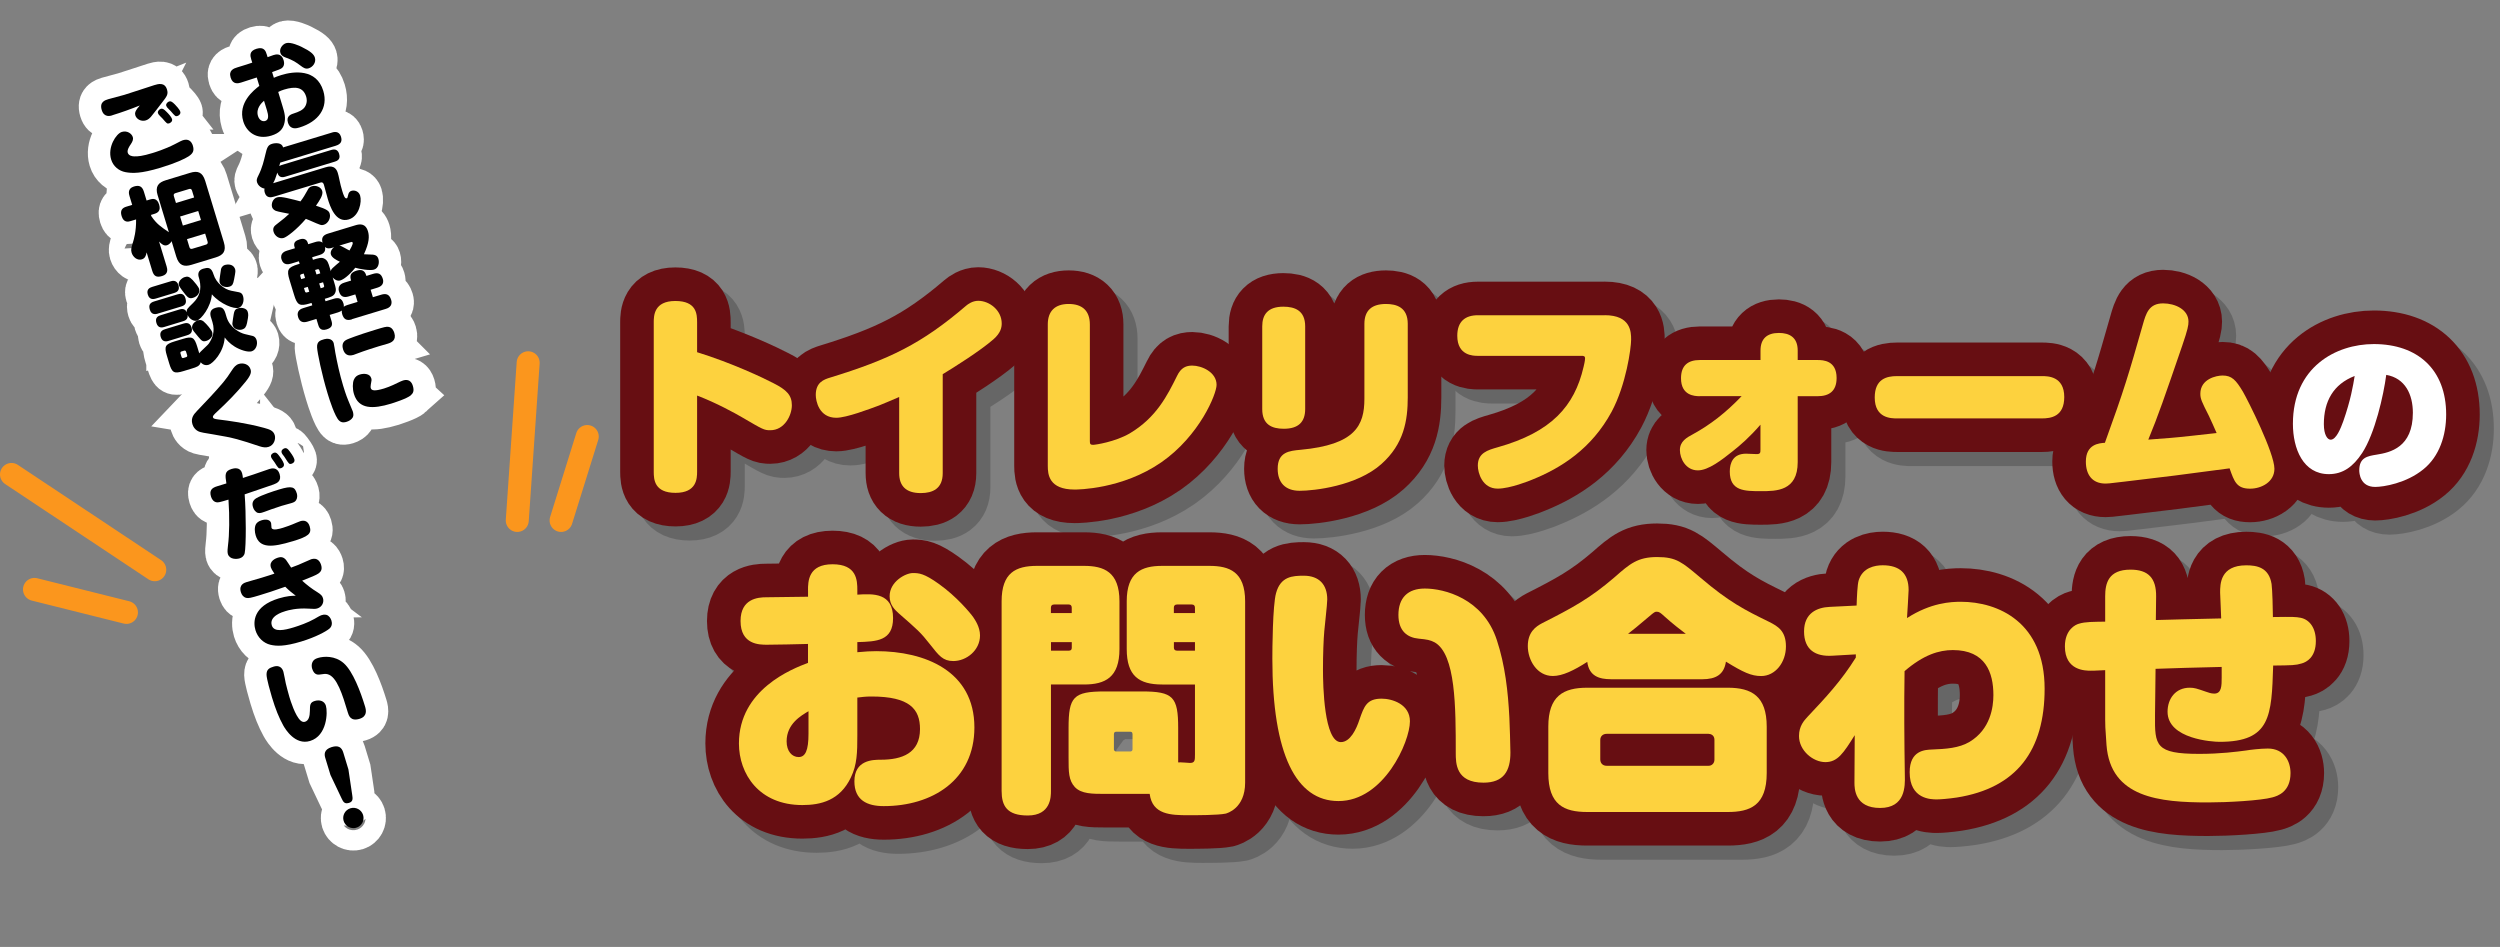 <?xml version="1.0" encoding="UTF-8"?>
<svg xmlns="http://www.w3.org/2000/svg" width="543.72" height="205.94" viewBox="0 0 543.72 205.94">
  <rect x="0" y="0" width="543.72" height="205.94" fill="#808080" stroke="none"/>
  <defs>
    <style>
      .cls-1 {
        mix-blend-mode: multiply;
        opacity: .2;
      }

      .cls-2 {
        stroke: #000;
      }

      .cls-2, .cls-3, .cls-4, .cls-5 {
        fill: none;
      }

      .cls-2, .cls-4 {
        stroke-width: 14.6px;
      }

      .cls-2, .cls-4, .cls-5 {
        stroke-linecap: round;
        stroke-linejoin: round;
      }

      .cls-6 {
        isolation: isolate;
      }

      .cls-3 {
        stroke: #fff;
        stroke-width: 9.74px;
      }

      .cls-7 {
        fill: #fff;
      }

      .cls-8 {
        fill: #fdd23e;
      }

      .cls-4 {
        stroke: #670e12;
      }

      .cls-5 {
        stroke: #fb961d;
        stroke-width: 5px;
      }
    </style>
  </defs>
  <g class="cls-6">
    <g id="_レイヤー_2" data-name="レイヤー_2">
      <g id="_レイヤー_3" data-name="レイヤー_3">
        <g>
          <g>
            <g class="cls-1">
              <path class="cls-2" d="M154.68,105.66c0,1.47-.09,4.6-4.69,4.6s-4.74-2.9-4.74-4.6v-32.48c0-1.43.05-4.65,4.69-4.65s4.74,2.85,4.74,4.65v6.49c7.59,2.35,14.45,5.61,16.65,6.76,2.81,1.43,3.96,2.58,3.96,4.78s-1.61,5.43-4.69,5.43c-1.38,0-1.56-.14-6.21-2.85-1.33-.78-5.57-3.13-9.71-4.69v16.56Z"/>
              <path class="cls-2" d="M198.61,89.42c-1.43.6-3.17,1.38-4.37,1.84-2.02.74-7.04,2.67-9.29,2.67-3.77,0-4.46-3.68-4.46-4.97,0-2.76,1.79-3.36,3.13-3.77,12.88-3.96,19.87-7.32,29.58-15.64.37-.32,1.38-1.06,2.62-1.06,2.44,0,5.11,2.07,5.11,4.92,0,.92-.23,2.07-1.79,3.45-2.9,2.53-8.47,6.03-11.04,7.59v21.53c0,3.36-2.16,4.33-4.78,4.33-3.27,0-4.69-1.61-4.69-4.33v-16.56Z"/>
              <path class="cls-2" d="M230.95,73.64c0-2.94,1.61-4.46,4.55-4.46s4.6,1.47,4.6,4.46v25.35c0,.6.09.83.69.83.51,0,4.78-.64,7.96-2.48,5.84-3.45,8.23-8.33,10.31-12.51.87-1.84,2.02-2.25,3.31-2.25,2.07,0,5.29,1.43,5.29,4.19,0,1.98-3.68,11.04-12.01,16.84-8.51,5.89-18.22,5.93-18.86,5.93-5.61,0-5.84-3.31-5.84-5.15v-30.73Z"/>
              <path class="cls-2" d="M286.93,92.05c0,2.81-1.47,4.28-4.65,4.28-2.62,0-4.69-.92-4.69-4.28v-17.99c0-2.58,1.24-4.28,4.6-4.28,2.53,0,4.74.87,4.74,4.28v17.99ZM309.25,89.47c0,5.06-.83,10.17-5.75,14.54-5.38,4.78-14.63,5.8-17.76,5.8s-4.78-1.79-4.78-4.78c0-3.68,2.53-3.91,5.01-4.14,11.87-1.1,13.85-5.29,13.85-11.09v-16.29c0-2.99,1.7-4.33,4.69-4.33,2.3,0,4.74.74,4.74,4.33v15.96Z"/>
              <path class="cls-2" d="M352.07,71.62c5.7,0,5.75,3.68,5.75,5.29,0,1.93-1.1,9.84-4.23,15.69-4.37,8.1-11.04,12.28-17.34,14.81-.41.18-4.74,1.93-7.45,1.93-3.36,0-4.32-3.45-4.32-5.01,0-2.76,2.12-3.36,4.37-4,11.59-3.27,16.65-8.88,18.63-17.48.32-1.29.32-1.75.32-1.84,0-.51-.32-.55-.74-.55h-22.59c-.92,0-4.46,0-4.46-4.37,0-3.08,1.7-4.46,4.46-4.46h27.6Z"/>
              <path class="cls-2" d="M372.77,89.24c-1.15,0-4.09-.14-4.09-3.91,0-2.81,1.56-3.96,4.09-3.96h13.2v-2.07c0-2.53,1.38-3.82,4-3.82,2.25,0,4.09.92,4.09,3.82v2.07h4.32c1.2,0,4.14.09,4.14,3.91,0,2.85-1.61,3.96-4.14,3.96h-4.32v14.35c0,6.3-4.69,6.3-7.96,6.3-3.59,0-6.81,0-6.81-4.28,0-1.89.74-3.87,3.54-3.87.37,0,1.98.09,2.3.09.78,0,.83-.28.83-.97v-5.43c-2.3,2.67-4.42,4.51-6.07,5.8-2.3,1.84-5.24,4.14-7.54,4.14-2.62,0-3.91-2.53-3.91-4.42s1.47-2.71,2.85-3.45c3.63-1.98,7.13-4.65,10.58-8.28h-9.11Z"/>
              <path class="cls-2" d="M415.69,94.07c-1.29,0-4.88,0-4.88-4.55,0-4.05,2.62-4.65,4.83-4.65h31.56c1.2,0,4.83,0,4.83,4.55,0,4.28-2.94,4.65-4.88,4.65h-31.47Z"/>
              <path class="cls-2" d="M464.63,107.87c-2.99.37-3.22.37-3.63.37-2.9,0-4.28-1.93-4.28-4.78,0-3.82,2.9-4,4.14-4.09,4.23-11.64,5.2-15,8.24-25.67.69-2.44,1.33-4.65,4.42-4.65,2.62,0,5.52,1.33,5.52,3.96,0,.83-.14,1.66-1.33,5.15-3.82,11.13-5.29,15.41-7.41,20.52,3.5-.28,4.42-.32,4.83-.37,1.43-.09,8.42-.88,10.03-1.06-.37-.83-1.43-3.27-1.7-3.77-1.56-3.08-1.84-3.68-1.84-4.78,0-3.22,3.5-3.96,4.83-3.96,2.02,0,2.9.97,4.42,3.5,1.1,1.89,6.86,13.34,6.86,16.79,0,2.85-2.81,4.32-5.29,4.32-2.94,0-3.45-1.56-4.46-4.42-11.46,1.52-12.74,1.7-23.32,2.94Z"/>
              <path class="cls-2" d="M516.79,101.63c-1.94,2.95-4.17,4.57-7.23,4.57-5.58,0-7.81-5.51-7.81-10.94,0-12.31,9.32-17.35,17.6-17.35,9.57,0,15.73,5.58,15.73,15.3,0,4.54-1.44,9.11-4.97,11.95-3.71,3.02-8.64,3.82-10.47,3.82-3.31,0-3.46-3.06-3.46-3.6,0-2.81,1.8-3.1,3.78-3.42,2.95-.47,7.88-1.55,7.88-9.11,0-3.96-1.66-7.52-5.79-8.24-.58,4.43-2.45,12.74-5.26,17.03ZM508.48,95.33c0,2.34.79,3.38,1.48,3.38,1.22,0,2.2-2.52,2.74-4,1.62-4.61,2.16-7.85,2.48-9.86-4.64,1.8-6.7,5.51-6.7,10.47Z"/>
              <path class="cls-2" d="M178.8,131.48c0-1.97.06-5.68,5.34-5.68s5.39,3.48,5.39,5.62v.99c3.48-.23,7.77-.41,7.77,5.1,0,4.99-3.6,5.1-7.77,5.22v2.2c1.86-.17,2.84-.23,4.12-.23,10.56,0,21.34,4.29,21.34,16.59,0,11.48-9.22,17.11-19.72,17.11-3.6,0-6.38-1.28-6.38-5.39,0-4.64,4-4.7,5.74-4.7,4.58,0,8.53-1.39,8.53-6.67,0-4.35-2.26-7.08-10.56-7.08-1.39,0-2.03.12-3.07.23v8.24c0,3.71-.06,6.38-1.39,9.11-2.38,5.05-6.61,6.03-10.56,6.03-9.45,0-13.8-6.79-13.8-13.4,0-11.72,11.6-16.24,15.02-17.52v-4.12c-1.45.06-7.71.17-8.93.17-1.62,0-5.74,0-5.74-5.16,0-4.87,3.83-5.16,5.57-5.16,1.39,0,7.77-.12,9.11-.12v-1.39ZM178.92,157.75c-1.57.93-4.76,2.73-4.76,6.55,0,2.15,1.16,3.42,2.61,3.42s2.15-1.39,2.15-5.1v-4.87ZM207.28,130.09c3.83,2.73,6.79,6.26,7.48,7.25.29.46,1.45,2.03,1.45,3.94,0,3.25-2.96,5.57-5.8,5.57-2.26,0-3.13-1.16-5.05-3.6-2.09-2.67-2.73-3.19-6.84-6.79-.75-.7-1.97-1.74-1.97-3.71,0-3.19,3.48-5.04,5.05-5.04,1.33,0,2.44.06,5.68,2.38Z"/>
              <path class="cls-2" d="M231.64,175.09c0,1.22,0,5.34-5.05,5.34-4.52,0-5.68-2.09-5.68-5.34v-41.24c0-6.21,3.07-7.71,7.71-7.71h10.21c4.29,0,7.71,1.28,7.71,7.71v10.38c0,6.15-3.07,7.71-7.71,7.71h-7.19v23.14ZM236.16,136.41v-1.16c0-.46-.23-.7-.64-.7h-3.19c-.46,0-.7.23-.7.7v1.16h4.52ZM231.64,144.59h3.89c.46,0,.64-.23.64-.64v-1.22h-4.52v1.86ZM236.86,174.28c-1.39-1.51-1.39-3.31-1.39-6.44v-6.44c0-6.79,1.04-7.95,7.89-7.95h8.06c6.79,0,7.89,1.16,7.89,7.95v7.48c.41-.06,2.38.12,2.55.12,1.1,0,1.1-.58,1.1-1.86v-15.2h-7.13c-5.05,0-7.71-1.86-7.71-7.71v-10.38c0-6.26,3.19-7.71,7.71-7.71h10.27c4.35,0,7.77,1.28,7.77,7.71v39.44c0,5.63-4,6.67-4.23,6.73-1.62.35-6.44.35-8.12.35-3.83,0-7.83-.12-8.41-4.64h-9.74c-2.73,0-5.1,0-6.5-1.45ZM249.39,162.74c0-.46-.29-.52-.46-.52h-3.13c-.23,0-.46.12-.46.52v3.31c0,.29.29.46.46.46h3.13c.23,0,.46-.17.46-.46v-3.31ZM262.96,136.41v-1.16c0-.46-.23-.7-.7-.7h-3.19c-.46,0-.7.23-.7.7v1.16h4.58ZM262.96,144.59v-1.86h-4.58v1.22c0,.41.23.64.7.64h3.89Z"/>
              <path class="cls-2" d="M291.73,133.45c0,1.1-.58,5.92-.64,6.84-.17,1.86-.29,5.1-.29,8.35,0,3.48.23,15.83,3.89,15.83,2.03,0,3.36-2.78,4.06-4.93.99-2.84,1.57-4.52,4.81-4.52,2.32,0,6.15,1.22,6.15,4.93,0,4.47-5.68,17.34-15.54,17.34-9.16,0-14.38-10.03-14.38-30.97,0-1.97.06-11.6.81-14.27.99-3.6,3.54-3.77,6.03-3.77,3.36,0,5.1,1.97,5.1,5.16ZM319.68,166.8c0-9.86,0-21.4-4.58-24.01-.99-.52-1.68-.64-3.48-.81-2.44-.23-4.41-1.62-4.41-5.16,0-3.71,2.03-5.74,5.74-5.74,4.23,0,12.7,2.15,15.66,11.19,1.8,5.45,2.44,11.19,2.73,16.88.06,1.04.23,6.55.23,7.6,0,4-1.45,6.55-5.86,6.55-6.03,0-6.03-4.23-6.03-6.5Z"/>
              <path class="cls-2" d="M353.38,150.79c-2.44,0-4.7-.64-5.1-3.77-2.9,1.86-5.39,3.07-7.48,3.07-3.48,0-5.45-3.48-5.45-6.5s1.68-4.23,3.13-4.99c6.5-3.3,10.32-5.33,15.72-9.97,3.36-2.96,5.05-4.41,9.28-4.41s5.45,1.16,9.4,4.47c6.26,5.34,9.74,7.08,14.96,9.63,1.97.99,3.65,2.03,3.65,5.34,0,3.48-2.32,6.44-5.39,6.44-2.15,0-3.89-.81-7.66-3.13-.41,2.78-2.15,3.83-5.16,3.83h-19.89ZM387.31,171.21c0,7.08-3.65,8.47-8.47,8.47h-30.56c-5.05,0-8.47-1.57-8.47-8.47v-10.09c0-6.67,3.25-8.47,8.47-8.47h30.56c5.16,0,8.47,1.8,8.47,8.47v10.09ZM375.94,163.96c0-.99-.81-1.28-1.28-1.28h-22.16c-.81,0-1.39.52-1.39,1.33v4.23c0,.81.52,1.39,1.39,1.39h22.16c.75,0,1.28-.58,1.28-1.33v-4.35ZM369.74,140.93c-.93-.7-2.84-2.15-4.76-3.89-.7-.64-1.04-.93-1.57-.93-.41,0-.52.06-1.74,1.1-2.44,2.09-3.48,2.9-4.52,3.71h12.59Z"/>
              <path class="cls-2" d="M406.68,145.4l-5.1.29c-3.65.23-6.15-1.28-6.15-5.28s2.84-5.22,5.57-5.34l5.86-.29c.06-1.86.17-4.58.46-5.51.87-2.73,3.48-3.25,5.22-3.25,3.65,0,5.63,1.74,5.63,5.39,0,.7-.29,5.05-.35,6.09,5.22-3.36,9.57-3.54,11.72-3.54,8.12,0,18.21,4.46,18.21,18.91,0,13.4-6.03,21.58-19.08,23.66-1.97.29-3.65.41-4.35.41-1.22,0-5.92,0-5.92-5.92,0-4.76,3.36-4.87,4.87-4.93,2.96-.12,5.86-.29,8.18-1.68,4.52-2.73,5.16-7.54,5.16-10.15,0-4.87-1.68-9.8-8.82-9.8-3.02,0-6.38,1.04-10.5,4.58-.12,7.6-.06,15.14.06,22.74.06,2.26.12,7.02-5.39,7.02s-5.57-4.23-5.57-5.51c0-.29.06-9.28.06-10.32-2.44,3.89-3.71,5.86-6.38,5.86s-5.74-2.49-5.74-5.68c0-2.15,1.1-3.36,1.86-4.18,3.94-4.18,7.31-7.77,10.5-12.88v-.7Z"/>
              <path class="cls-2" d="M471.76,158.62c-.06,6.61.06,8.41,9.63,8.41,4.58,0,8.06-.46,10.27-.75.64-.12,3.02-.41,4.64-.41,3.54,0,4.93,2.78,4.93,5.34,0,4.12-2.84,4.99-3.94,5.28-2.49.7-9.86,1.1-13.98,1.1-10.61,0-21.23-1.04-22.1-12.47-.29-4-.29-4.47-.29-5.57v-10.73c-1.97.12-3.02.12-3.13.12-1.16,0-5.63,0-5.63-5.28,0-3.71,2.38-4.76,3.02-4.93,1.45-.46,3.25-.41,5.74-.46v-5.51c0-2.84.7-5.8,5.51-5.8,3.88,0,5.62,1.86,5.57,5.86l-.06,5.1c4.81-.12,5.74-.17,14.21-.35,0-.93-.23-4.87-.23-5.63,0-1.8,0-5.92,5.68-5.92,2.32,0,4.93.46,5.51,4.06.17,1.22.29,5.63.29,7.19,4.41-.06,4.87-.06,6.09.17,1.86.41,3.25,2.15,3.25,5.05,0,3.54-2.03,4.58-3.07,4.87-1.33.41-2.09.41-6.21.46-.35,10.96-.52,16.59-11.66,16.59-1.45,0-11.31-.58-11.31-6.55,0-2.84,1.74-5.22,4.81-5.22,1.04,0,1.51.17,3.54.87.52.17,1.1.41,1.8.41,1.62,0,1.62-1.74,1.62-3.48v-2.32c-7.71.17-8.53.23-14.38.41l-.12,10.09Z"/>
            </g>
            <g>
              <path class="cls-4" d="M151.61,102.59c0,1.47-.09,4.6-4.69,4.6s-4.74-2.9-4.74-4.6v-32.48c0-1.43.05-4.65,4.69-4.65s4.74,2.85,4.74,4.65v6.49c7.59,2.35,14.45,5.61,16.65,6.76,2.81,1.43,3.96,2.58,3.96,4.78s-1.61,5.43-4.69,5.43c-1.38,0-1.56-.14-6.21-2.85-1.33-.78-5.57-3.13-9.71-4.69v16.56Z"/>
              <path class="cls-4" d="M195.54,86.35c-1.43.6-3.17,1.38-4.37,1.84-2.02.74-7.04,2.67-9.29,2.67-3.77,0-4.46-3.68-4.46-4.97,0-2.76,1.79-3.36,3.13-3.77,12.88-3.96,19.87-7.32,29.58-15.64.37-.32,1.38-1.06,2.62-1.06,2.44,0,5.11,2.07,5.11,4.92,0,.92-.23,2.07-1.79,3.45-2.9,2.53-8.47,6.03-11.04,7.59v21.53c0,3.36-2.16,4.33-4.78,4.33-3.27,0-4.69-1.61-4.69-4.33v-16.56Z"/>
              <path class="cls-4" d="M227.88,70.57c0-2.94,1.61-4.46,4.55-4.46s4.6,1.47,4.6,4.46v25.35c0,.6.09.83.69.83.51,0,4.78-.64,7.96-2.48,5.84-3.45,8.23-8.33,10.31-12.51.87-1.84,2.02-2.25,3.31-2.25,2.07,0,5.29,1.43,5.29,4.19,0,1.98-3.68,11.04-12.01,16.84-8.51,5.89-18.22,5.93-18.86,5.93-5.61,0-5.84-3.31-5.84-5.15v-30.73Z"/>
              <path class="cls-4" d="M283.86,88.97c0,2.81-1.47,4.28-4.65,4.28-2.62,0-4.69-.92-4.69-4.28v-17.99c0-2.58,1.24-4.28,4.6-4.28,2.53,0,4.74.87,4.74,4.28v17.99ZM306.17,86.4c0,5.06-.83,10.17-5.75,14.54-5.38,4.78-14.63,5.8-17.76,5.8s-4.78-1.79-4.78-4.78c0-3.68,2.53-3.91,5.01-4.14,11.87-1.1,13.85-5.29,13.85-11.09v-16.29c0-2.99,1.7-4.33,4.69-4.33,2.3,0,4.74.74,4.74,4.33v15.96Z"/>
              <path class="cls-4" d="M349,68.55c5.7,0,5.75,3.68,5.75,5.29,0,1.93-1.1,9.84-4.23,15.69-4.37,8.1-11.04,12.28-17.34,14.81-.41.18-4.74,1.93-7.45,1.93-3.36,0-4.32-3.45-4.32-5.01,0-2.76,2.12-3.36,4.37-4,11.59-3.27,16.65-8.88,18.63-17.48.32-1.29.32-1.75.32-1.84,0-.51-.32-.55-.74-.55h-22.59c-.92,0-4.46,0-4.46-4.37,0-3.08,1.7-4.46,4.46-4.46h27.6Z"/>
              <path class="cls-4" d="M369.69,86.17c-1.15,0-4.09-.14-4.09-3.91,0-2.81,1.56-3.96,4.09-3.96h13.2v-2.07c0-2.53,1.38-3.82,4-3.82,2.25,0,4.09.92,4.09,3.82v2.07h4.32c1.2,0,4.14.09,4.14,3.91,0,2.85-1.61,3.96-4.14,3.96h-4.32v14.35c0,6.3-4.69,6.3-7.96,6.3-3.59,0-6.81,0-6.81-4.28,0-1.89.74-3.87,3.54-3.87.37,0,1.98.09,2.3.09.78,0,.83-.28.83-.97v-5.43c-2.3,2.67-4.42,4.51-6.07,5.8-2.3,1.84-5.24,4.14-7.54,4.14-2.62,0-3.91-2.53-3.91-4.42s1.47-2.71,2.85-3.45c3.63-1.98,7.13-4.65,10.58-8.28h-9.11Z"/>
              <path class="cls-4" d="M412.61,91c-1.29,0-4.88,0-4.88-4.55,0-4.05,2.62-4.65,4.83-4.65h31.56c1.2,0,4.83,0,4.83,4.55,0,4.28-2.94,4.65-4.88,4.65h-31.47Z"/>
              <path class="cls-4" d="M461.56,104.8c-2.99.37-3.22.37-3.63.37-2.9,0-4.28-1.93-4.28-4.78,0-3.82,2.9-4,4.14-4.09,4.23-11.64,5.2-15,8.24-25.67.69-2.44,1.33-4.65,4.42-4.65,2.62,0,5.52,1.33,5.52,3.96,0,.83-.14,1.66-1.33,5.15-3.82,11.13-5.29,15.41-7.41,20.52,3.5-.28,4.42-.32,4.83-.37,1.43-.09,8.42-.88,10.03-1.06-.37-.83-1.43-3.27-1.7-3.77-1.56-3.08-1.84-3.68-1.84-4.78,0-3.22,3.5-3.96,4.83-3.96,2.02,0,2.9.97,4.42,3.5,1.1,1.89,6.86,13.34,6.86,16.79,0,2.85-2.81,4.32-5.29,4.32-2.94,0-3.45-1.56-4.46-4.42-11.46,1.52-12.74,1.7-23.32,2.94Z"/>
              <path class="cls-4" d="M513.72,98.55c-1.94,2.95-4.17,4.57-7.23,4.57-5.58,0-7.81-5.51-7.81-10.94,0-12.31,9.32-17.35,17.6-17.35,9.57,0,15.73,5.58,15.73,15.3,0,4.54-1.44,9.11-4.97,11.95-3.71,3.02-8.64,3.82-10.47,3.82-3.31,0-3.46-3.06-3.46-3.6,0-2.81,1.8-3.1,3.78-3.42,2.95-.47,7.88-1.55,7.88-9.11,0-3.96-1.66-7.52-5.79-8.24-.58,4.43-2.45,12.74-5.26,17.03ZM505.41,92.25c0,2.34.79,3.38,1.48,3.38,1.22,0,2.2-2.52,2.74-4,1.62-4.61,2.16-7.85,2.48-9.86-4.64,1.8-6.7,5.51-6.7,10.47Z"/>
              <path class="cls-4" d="M175.73,128.4c0-1.97.06-5.68,5.34-5.68s5.39,3.48,5.39,5.62v.99c3.48-.23,7.77-.41,7.77,5.1,0,4.99-3.6,5.1-7.77,5.22v2.2c1.86-.17,2.84-.23,4.12-.23,10.56,0,21.34,4.29,21.34,16.59,0,11.48-9.22,17.11-19.72,17.11-3.6,0-6.38-1.28-6.38-5.39,0-4.64,4-4.7,5.74-4.7,4.58,0,8.53-1.39,8.53-6.67,0-4.35-2.26-7.08-10.56-7.08-1.39,0-2.03.12-3.07.23v8.24c0,3.71-.06,6.38-1.39,9.11-2.38,5.05-6.61,6.03-10.56,6.03-9.45,0-13.8-6.79-13.8-13.4,0-11.72,11.6-16.24,15.02-17.52v-4.12c-1.45.06-7.71.17-8.93.17-1.62,0-5.74,0-5.74-5.16,0-4.87,3.83-5.16,5.57-5.16,1.39,0,7.77-.12,9.11-.12v-1.39ZM175.84,154.68c-1.57.93-4.76,2.73-4.76,6.55,0,2.15,1.16,3.42,2.61,3.42s2.15-1.39,2.15-5.1v-4.87ZM204.21,127.01c3.83,2.73,6.79,6.26,7.48,7.25.29.46,1.45,2.03,1.45,3.94,0,3.25-2.96,5.57-5.8,5.57-2.26,0-3.13-1.16-5.05-3.6-2.09-2.67-2.73-3.19-6.84-6.79-.75-.7-1.97-1.74-1.97-3.71,0-3.19,3.48-5.04,5.05-5.04,1.33,0,2.44.06,5.68,2.38Z"/>
              <path class="cls-4" d="M228.57,172.02c0,1.22,0,5.34-5.05,5.34-4.52,0-5.68-2.09-5.68-5.34v-41.24c0-6.21,3.07-7.71,7.71-7.71h10.21c4.29,0,7.71,1.28,7.71,7.71v10.38c0,6.15-3.07,7.71-7.71,7.71h-7.19v23.14ZM233.09,133.33v-1.16c0-.46-.23-.7-.64-.7h-3.19c-.46,0-.7.23-.7.7v1.16h4.52ZM228.57,141.51h3.89c.46,0,.64-.23.64-.64v-1.22h-4.52v1.86ZM233.79,171.21c-1.39-1.51-1.39-3.31-1.39-6.44v-6.44c0-6.79,1.04-7.95,7.89-7.95h8.06c6.79,0,7.89,1.16,7.89,7.95v7.48c.41-.06,2.38.12,2.55.12,1.1,0,1.1-.58,1.1-1.86v-15.2h-7.13c-5.05,0-7.71-1.86-7.71-7.71v-10.38c0-6.26,3.19-7.71,7.71-7.71h10.27c4.35,0,7.77,1.28,7.77,7.71v39.44c0,5.63-4,6.67-4.23,6.73-1.62.35-6.44.35-8.12.35-3.83,0-7.83-.12-8.41-4.64h-9.74c-2.73,0-5.1,0-6.5-1.45ZM246.31,159.67c0-.46-.29-.52-.46-.52h-3.13c-.23,0-.46.12-.46.52v3.31c0,.29.29.46.46.46h3.13c.23,0,.46-.17.46-.46v-3.31ZM259.89,133.33v-1.16c0-.46-.23-.7-.7-.7h-3.19c-.46,0-.7.23-.7.7v1.16h4.58ZM259.89,141.51v-1.86h-4.58v1.22c0,.41.23.64.7.64h3.89Z" />
              <path class="cls-4" d="M288.66,130.38c0,1.1-.58,5.92-.64,6.84-.17,1.86-.29,5.1-.29,8.35,0,3.48.23,15.83,3.89,15.83,2.03,0,3.36-2.78,4.06-4.93.99-2.84,1.57-4.52,4.81-4.52,2.32,0,6.15,1.22,6.15,4.93,0,4.47-5.68,17.34-15.54,17.34-9.16,0-14.38-10.03-14.38-30.97,0-1.97.06-11.6.81-14.27.99-3.6,3.54-3.77,6.03-3.77,3.36,0,5.1,1.97,5.1,5.16ZM316.61,163.72c0-9.86,0-21.4-4.58-24.01-.99-.52-1.68-.64-3.48-.81-2.44-.23-4.41-1.62-4.41-5.16,0-3.71,2.03-5.74,5.74-5.74,4.23,0,12.7,2.15,15.66,11.19,1.8,5.45,2.44,11.19,2.73,16.88.06,1.04.23,6.55.23,7.6,0,4-1.45,6.55-5.86,6.55-6.03,0-6.03-4.23-6.03-6.5Z"/>
              <path class="cls-4" d="M350.31,147.72c-2.44,0-4.7-.64-5.1-3.77-2.9,1.86-5.39,3.07-7.48,3.07-3.48,0-5.45-3.48-5.45-6.5s1.68-4.23,3.13-4.99c6.5-3.3,10.32-5.33,15.72-9.97,3.36-2.96,5.05-4.41,9.28-4.41s5.45,1.16,9.4,4.47c6.26,5.34,9.74,7.08,14.96,9.63,1.97.99,3.65,2.03,3.65,5.34,0,3.48-2.32,6.44-5.39,6.44-2.15,0-3.89-.81-7.66-3.13-.41,2.78-2.15,3.83-5.16,3.83h-19.89ZM384.24,168.13c0,7.08-3.65,8.47-8.47,8.47h-30.56c-5.05,0-8.47-1.57-8.47-8.47v-10.09c0-6.67,3.25-8.47,8.47-8.47h30.56c5.16,0,8.47,1.8,8.47,8.47v10.09ZM372.87,160.88c0-.99-.81-1.28-1.28-1.28h-22.16c-.81,0-1.39.52-1.39,1.33v4.23c0,.81.52,1.39,1.39,1.39h22.16c.75,0,1.28-.58,1.28-1.33v-4.35ZM366.66,137.86c-.93-.7-2.84-2.15-4.76-3.89-.7-.64-1.04-.93-1.57-.93-.41,0-.52.06-1.74,1.1-2.44,2.09-3.48,2.9-4.52,3.71h12.59Z"/>
              <path class="cls-4" d="M403.61,142.32l-5.1.29c-3.65.23-6.15-1.28-6.15-5.28s2.84-5.22,5.57-5.34l5.86-.29c.06-1.86.17-4.58.46-5.51.87-2.73,3.48-3.25,5.22-3.25,3.65,0,5.63,1.74,5.63,5.39,0,.7-.29,5.05-.35,6.09,5.22-3.36,9.57-3.54,11.72-3.54,8.12,0,18.21,4.46,18.21,18.91,0,13.4-6.03,21.58-19.08,23.66-1.97.29-3.65.41-4.35.41-1.22,0-5.92,0-5.92-5.92,0-4.76,3.36-4.87,4.87-4.93,2.96-.12,5.86-.29,8.18-1.68,4.52-2.73,5.16-7.54,5.16-10.15,0-4.87-1.68-9.8-8.82-9.8-3.02,0-6.38,1.04-10.5,4.58-.12,7.6-.06,15.14.06,22.74.06,2.26.12,7.02-5.39,7.02s-5.57-4.23-5.57-5.51c0-.29.06-9.28.06-10.32-2.44,3.89-3.71,5.86-6.38,5.86s-5.74-2.49-5.74-5.68c0-2.15,1.1-3.36,1.86-4.18,3.94-4.18,7.31-7.77,10.5-12.88v-.7Z"/>
              <path class="cls-4" d="M468.69,155.55c-.06,6.61.06,8.41,9.63,8.41,4.58,0,8.06-.46,10.27-.75.64-.12,3.02-.41,4.64-.41,3.54,0,4.93,2.78,4.93,5.34,0,4.12-2.84,4.99-3.94,5.28-2.49.7-9.86,1.1-13.98,1.1-10.61,0-21.23-1.04-22.1-12.47-.29-4-.29-4.47-.29-5.57v-10.73c-1.97.12-3.02.12-3.13.12-1.16,0-5.63,0-5.63-5.28,0-3.71,2.38-4.76,3.02-4.93,1.45-.46,3.25-.41,5.74-.46v-5.51c0-2.84.7-5.8,5.51-5.8,3.88,0,5.62,1.86,5.57,5.86l-.06,5.1c4.81-.12,5.74-.17,14.21-.35,0-.93-.23-4.87-.23-5.63,0-1.8,0-5.92,5.68-5.92,2.32,0,4.93.46,5.51,4.06.17,1.22.29,5.63.29,7.19,4.41-.06,4.87-.06,6.09.17,1.86.41,3.25,2.15,3.25,5.05,0,3.54-2.03,4.58-3.07,4.87-1.33.41-2.09.41-6.21.46-.35,10.96-.52,16.59-11.66,16.59-1.45,0-11.31-.58-11.31-6.55,0-2.84,1.74-5.22,4.81-5.22,1.04,0,1.51.17,3.54.87.52.17,1.1.41,1.8.41,1.62,0,1.62-1.74,1.62-3.48v-2.32c-7.71.17-8.53.23-14.38.41l-.12,10.09Z"/>
            </g>
          </g>
          <g>
            <path class="cls-8" d="M151.61,102.59c0,1.47-.09,4.6-4.69,4.6s-4.74-2.9-4.74-4.6v-32.48c0-1.43.05-4.65,4.69-4.65s4.74,2.85,4.74,4.65v6.49c7.59,2.35,14.45,5.61,16.65,6.76,2.81,1.43,3.96,2.58,3.96,4.78s-1.61,5.43-4.69,5.43c-1.38,0-1.56-.14-6.21-2.85-1.33-.78-5.57-3.13-9.71-4.69v16.56Z"/>
            <path class="cls-8" d="M195.54,86.35c-1.43.6-3.17,1.38-4.37,1.84-2.02.74-7.04,2.67-9.29,2.67-3.77,0-4.46-3.68-4.46-4.97,0-2.76,1.79-3.36,3.13-3.77,12.88-3.96,19.87-7.32,29.58-15.64.37-.32,1.38-1.06,2.62-1.06,2.44,0,5.11,2.07,5.11,4.92,0,.92-.23,2.07-1.79,3.45-2.9,2.53-8.47,6.03-11.04,7.59v21.53c0,3.36-2.16,4.33-4.78,4.33-3.27,0-4.69-1.61-4.69-4.33v-16.56Z"/>
            <path class="cls-8" d="M227.88,70.57c0-2.94,1.61-4.46,4.55-4.46s4.6,1.47,4.6,4.46v25.35c0,.6.09.83.69.83.51,0,4.78-.64,7.96-2.48,5.84-3.45,8.23-8.33,10.31-12.51.87-1.84,2.02-2.25,3.31-2.25,2.07,0,5.29,1.43,5.29,4.19,0,1.98-3.68,11.04-12.01,16.84-8.51,5.89-18.22,5.93-18.86,5.93-5.61,0-5.84-3.31-5.84-5.15v-30.73Z"/>
            <path class="cls-8" d="M283.86,88.97c0,2.81-1.47,4.28-4.65,4.28-2.62,0-4.69-.92-4.69-4.28v-17.99c0-2.58,1.24-4.28,4.6-4.28,2.53,0,4.74.87,4.74,4.28v17.99ZM306.17,86.4c0,5.06-.83,10.17-5.75,14.54-5.38,4.78-14.63,5.8-17.76,5.8s-4.78-1.79-4.78-4.78c0-3.68,2.53-3.91,5.01-4.14,11.87-1.1,13.85-5.29,13.85-11.09v-16.29c0-2.99,1.7-4.33,4.69-4.33,2.3,0,4.74.74,4.74,4.33v15.96Z"/>
            <path class="cls-8" d="M349,68.55c5.7,0,5.75,3.68,5.75,5.29,0,1.93-1.1,9.84-4.23,15.69-4.37,8.1-11.04,12.28-17.34,14.81-.41.18-4.74,1.93-7.45,1.93-3.36,0-4.32-3.45-4.32-5.01,0-2.76,2.12-3.36,4.37-4,11.59-3.27,16.65-8.88,18.63-17.48.32-1.29.32-1.75.32-1.84,0-.51-.32-.55-.74-.55h-22.59c-.92,0-4.46,0-4.46-4.37,0-3.08,1.7-4.46,4.46-4.46h27.6Z"/>
            <path class="cls-8" d="M369.69,86.17c-1.15,0-4.09-.14-4.09-3.91,0-2.81,1.56-3.96,4.09-3.96h13.2v-2.07c0-2.53,1.38-3.82,4-3.82,2.25,0,4.09.92,4.09,3.82v2.07h4.32c1.2,0,4.14.09,4.14,3.91,0,2.85-1.61,3.96-4.14,3.96h-4.32v14.35c0,6.3-4.69,6.3-7.96,6.3-3.59,0-6.81,0-6.81-4.28,0-1.89.74-3.87,3.54-3.87.37,0,1.98.09,2.3.09.78,0,.83-.28.83-.97v-5.43c-2.3,2.67-4.42,4.51-6.07,5.8-2.3,1.84-5.24,4.14-7.54,4.14-2.62,0-3.91-2.53-3.91-4.42s1.47-2.71,2.85-3.45c3.63-1.98,7.13-4.65,10.58-8.28h-9.11Z"/>
            <path class="cls-8" d="M412.61,91c-1.29,0-4.88,0-4.88-4.55,0-4.05,2.62-4.65,4.83-4.65h31.56c1.2,0,4.83,0,4.83,4.55,0,4.28-2.94,4.65-4.88,4.65h-31.47Z"/>
            <path class="cls-8" d="M461.56,104.8c-2.99.37-3.22.37-3.63.37-2.9,0-4.28-1.93-4.28-4.78,0-3.82,2.9-4,4.14-4.09,4.23-11.64,5.2-15,8.24-25.67.69-2.44,1.33-4.65,4.42-4.65,2.62,0,5.52,1.33,5.52,3.96,0,.83-.14,1.66-1.33,5.15-3.82,11.13-5.29,15.41-7.41,20.52,3.5-.28,4.42-.32,4.83-.37,1.43-.09,8.42-.88,10.03-1.06-.37-.83-1.43-3.27-1.7-3.77-1.56-3.08-1.84-3.68-1.84-4.78,0-3.22,3.5-3.96,4.83-3.96,2.02,0,2.9.97,4.42,3.5,1.1,1.89,6.86,13.34,6.86,16.79,0,2.85-2.81,4.32-5.29,4.32-2.94,0-3.45-1.56-4.46-4.42-11.46,1.52-12.74,1.7-23.32,2.94Z"/>
            <path class="cls-7" d="M513.72,98.55c-1.94,2.95-4.17,4.57-7.23,4.57-5.58,0-7.81-5.51-7.81-10.94,0-12.31,9.32-17.35,17.6-17.35,9.57,0,15.73,5.58,15.73,15.3,0,4.54-1.44,9.11-4.97,11.95-3.71,3.02-8.64,3.82-10.47,3.82-3.31,0-3.46-3.06-3.46-3.6,0-2.81,1.8-3.1,3.78-3.42,2.95-.47,7.88-1.55,7.88-9.11,0-3.96-1.66-7.52-5.79-8.24-.58,4.43-2.45,12.74-5.26,17.03ZM505.41,92.25c0,2.34.79,3.38,1.48,3.38,1.22,0,2.2-2.52,2.74-4,1.62-4.61,2.16-7.85,2.48-9.86-4.64,1.8-6.7,5.51-6.7,10.47Z"/>
            <path class="cls-8" d="M175.73,128.4c0-1.97.06-5.68,5.34-5.68s5.39,3.48,5.39,5.62v.99c3.48-.23,7.77-.41,7.77,5.1,0,4.99-3.6,5.1-7.77,5.22v2.2c1.86-.17,2.84-.23,4.12-.23,10.56,0,21.34,4.29,21.34,16.59,0,11.48-9.22,17.11-19.72,17.11-3.6,0-6.38-1.28-6.38-5.39,0-4.64,4-4.7,5.74-4.7,4.58,0,8.53-1.39,8.53-6.67,0-4.35-2.26-7.08-10.56-7.08-1.39,0-2.03.12-3.07.23v8.24c0,3.71-.06,6.38-1.39,9.11-2.38,5.05-6.61,6.03-10.56,6.03-9.45,0-13.8-6.79-13.8-13.4,0-11.72,11.6-16.24,15.02-17.52v-4.12c-1.45.06-7.71.17-8.93.17-1.62,0-5.74,0-5.74-5.16,0-4.87,3.83-5.16,5.57-5.16,1.39,0,7.77-.12,9.11-.12v-1.39ZM175.84,154.68c-1.57.93-4.76,2.73-4.76,6.55,0,2.15,1.16,3.42,2.61,3.42s2.15-1.39,2.15-5.1v-4.87ZM204.21,127.01c3.83,2.73,6.79,6.26,7.48,7.25.29.46,1.45,2.03,1.45,3.94,0,3.25-2.96,5.57-5.8,5.57-2.26,0-3.13-1.16-5.05-3.6-2.09-2.67-2.73-3.19-6.84-6.79-.75-.7-1.97-1.74-1.97-3.71,0-3.19,3.48-5.04,5.05-5.04,1.33,0,2.44.06,5.68,2.38Z"/>
            <path class="cls-8" d="M228.57,172.02c0,1.22,0,5.34-5.05,5.34-4.52,0-5.68-2.09-5.68-5.34v-41.24c0-6.21,3.07-7.71,7.71-7.71h10.21c4.29,0,7.71,1.28,7.71,7.71v10.38c0,6.15-3.07,7.71-7.71,7.71h-7.19v23.14ZM233.09,133.33v-1.16c0-.46-.23-.7-.64-.7h-3.19c-.46,0-.7.23-.7.7v1.16h4.52ZM228.57,141.51h3.89c.46,0,.64-.23.64-.64v-1.22h-4.52v1.86ZM233.79,171.21c-1.39-1.51-1.39-3.31-1.39-6.44v-6.44c0-6.79,1.04-7.95,7.89-7.95h8.06c6.79,0,7.89,1.16,7.89,7.95v7.48c.41-.06,2.38.12,2.55.12,1.1,0,1.1-.58,1.1-1.86v-15.2h-7.13c-5.05,0-7.71-1.86-7.71-7.71v-10.38c0-6.26,3.19-7.71,7.71-7.71h10.27c4.35,0,7.77,1.28,7.77,7.71v39.44c0,5.63-4,6.67-4.23,6.73-1.62.35-6.44.35-8.12.35-3.83,0-7.83-.12-8.41-4.64h-9.74c-2.73,0-5.1,0-6.5-1.45ZM246.31,159.67c0-.46-.29-.52-.46-.52h-3.13c-.23,0-.46.12-.46.52v3.31c0,.29.29.46.46.46h3.13c.23,0,.46-.17.46-.46v-3.31ZM259.89,133.33v-1.16c0-.46-.23-.7-.7-.7h-3.19c-.46,0-.7.23-.7.7v1.16h4.58ZM259.89,141.51v-1.86h-4.58v1.22c0,.41.23.64.7.64h3.89Z"/>
            <path class="cls-8" d="M288.66,130.38c0,1.1-.58,5.92-.64,6.84-.17,1.86-.29,5.1-.29,8.35,0,3.48.23,15.83,3.89,15.83,2.03,0,3.36-2.78,4.06-4.93.99-2.84,1.57-4.52,4.81-4.52,2.32,0,6.15,1.22,6.15,4.93,0,4.47-5.68,17.34-15.54,17.34-9.16,0-14.38-10.03-14.38-30.97,0-1.97.06-11.6.81-14.27.99-3.6,3.54-3.77,6.03-3.77,3.36,0,5.1,1.97,5.1,5.16ZM316.61,163.72c0-9.86,0-21.4-4.58-24.01-.99-.52-1.68-.64-3.48-.81-2.44-.23-4.41-1.62-4.41-5.16,0-3.71,2.03-5.74,5.74-5.74,4.23,0,12.7,2.15,15.66,11.19,1.8,5.45,2.44,11.19,2.73,16.88.06,1.04.23,6.55.23,7.6,0,4-1.45,6.55-5.86,6.55-6.03,0-6.03-4.23-6.03-6.5Z"/>
            <path class="cls-8" d="M350.31,147.72c-2.44,0-4.7-.64-5.1-3.77-2.9,1.86-5.39,3.07-7.48,3.07-3.48,0-5.45-3.48-5.45-6.5s1.68-4.23,3.13-4.99c6.5-3.3,10.32-5.33,15.72-9.97,3.36-2.96,5.05-4.41,9.28-4.41s5.45,1.16,9.4,4.47c6.26,5.34,9.74,7.08,14.96,9.63,1.97.99,3.65,2.03,3.65,5.34,0,3.48-2.32,6.44-5.39,6.44-2.15,0-3.89-.81-7.66-3.13-.41,2.78-2.15,3.83-5.16,3.83h-19.89ZM384.24,168.13c0,7.08-3.65,8.47-8.47,8.47h-30.56c-5.05,0-8.47-1.57-8.47-8.47v-10.09c0-6.67,3.25-8.47,8.47-8.47h30.56c5.16,0,8.47,1.8,8.47,8.47v10.09ZM372.87,160.88c0-.99-.81-1.28-1.28-1.28h-22.16c-.81,0-1.39.52-1.39,1.33v4.23c0,.81.52,1.39,1.39,1.39h22.16c.75,0,1.28-.58,1.28-1.33v-4.35ZM366.66,137.86c-.93-.7-2.84-2.15-4.76-3.89-.7-.64-1.04-.93-1.57-.93-.41,0-.52.06-1.74,1.1-2.44,2.09-3.48,2.9-4.52,3.71h12.59Z"/>
            <path class="cls-8" d="M403.61,142.32l-5.1.29c-3.65.23-6.15-1.28-6.15-5.28s2.84-5.22,5.57-5.34l5.86-.29c.06-1.86.17-4.58.46-5.51.87-2.73,3.48-3.25,5.22-3.25,3.65,0,5.63,1.74,5.63,5.39,0,.7-.29,5.05-.35,6.09,5.22-3.36,9.57-3.54,11.72-3.54,8.12,0,18.21,4.46,18.21,18.91,0,13.4-6.03,21.58-19.08,23.66-1.97.29-3.65.41-4.35.41-1.22,0-5.92,0-5.92-5.92,0-4.76,3.36-4.87,4.87-4.93,2.96-.12,5.86-.29,8.18-1.68,4.52-2.73,5.16-7.54,5.16-10.15,0-4.87-1.68-9.8-8.82-9.8-3.02,0-6.38,1.04-10.5,4.58-.12,7.6-.06,15.14.06,22.74.06,2.26.12,7.02-5.39,7.02s-5.57-4.23-5.57-5.51c0-.29.06-9.28.06-10.32-2.44,3.89-3.71,5.86-6.38,5.86s-5.74-2.49-5.74-5.68c0-2.15,1.1-3.36,1.86-4.18,3.94-4.18,7.31-7.77,10.5-12.88v-.7Z"/>
            <path class="cls-8" d="M468.69,155.55c-.06,6.61.06,8.41,9.63,8.41,4.58,0,8.06-.46,10.27-.75.64-.12,3.02-.41,4.64-.41,3.54,0,4.93,2.78,4.93,5.34,0,4.12-2.84,4.99-3.94,5.28-2.49.7-9.86,1.1-13.98,1.1-10.61,0-21.23-1.04-22.1-12.47-.29-4-.29-4.47-.29-5.57v-10.73c-1.97.12-3.02.12-3.13.12-1.16,0-5.63,0-5.63-5.28,0-3.71,2.38-4.76,3.02-4.93,1.45-.46,3.25-.41,5.74-.46v-5.51c0-2.84.7-5.8,5.51-5.8,3.88,0,5.62,1.86,5.57,5.86l-.06,5.1c4.81-.12,5.74-.17,14.21-.35,0-.93-.23-4.87-.23-5.63,0-1.8,0-5.92,5.68-5.92,2.32,0,4.93.46,5.51,4.06.17,1.22.29,5.63.29,7.19,4.41-.06,4.87-.06,6.09.17,1.86.41,3.25,2.15,3.25,5.05,0,3.54-2.03,4.58-3.07,4.87-1.33.41-2.09.41-6.21.46-.35,10.96-.52,16.59-11.66,16.59-1.45,0-11.31-.58-11.31-6.55,0-2.84,1.74-5.22,4.81-5.22,1.04,0,1.51.17,3.54.87.52.17,1.1.41,1.8.41,1.62,0,1.62-1.74,1.62-3.48v-2.32c-7.71.17-8.53.23-14.38.41l-.12,10.09Z"/>
          </g>
        </g>
        <g>
          <g>
            <g>
              <path class="cls-3" d="M59.56,16.92c.37-.16.86-.37,1.62-.6,2.68-.82,7.64-1.44,9.13,3.44,1.12,3.7-1.03,6.71-5.19,7.97-.55.17-1.99.6-2.5-1.08-.44-1.44.73-1.82,1.42-2.03.71-.24,1.94-.63,2.4-1.6.44-.89.25-1.67.15-2-.64-2.09-2.34-2.29-4.8-1.54-.57.17-.8.29-1.28.52l.94,3.11c.41,1.34.78,2.56.32,3.97-.29.93-.92,1.86-2.77,2.42-3.23.98-5.41-.86-6.09-3.1-1.23-4.06,2.31-6.8,3.49-7.72l-.56-1.83c-2.68.88-2.99.97-3.4,1.1-.55.17-1.79.54-2.28-1.08-.49-1.6.73-2,1.46-2.22,2.05-.64,2.22-.67,3.24-1.03l-.22-.71c-.24-.79-.48-1.81,1.16-2.31,1.63-.49,2,.5,2.23,1.28l.17.55c.56-.21.98-.36,1.26-.45.49-.15,1.73-.52,2.22,1.1.35,1.16-.25,1.65-.46,1.78-.33.21-.46.25-2.04.82l.38,1.24ZM57.43,21.9c-.49.44-1.83,1.66-1.32,3.33.27.87.94,1.27,1.57,1.08.83-.25.71-1.26.38-2.31l-.64-2.09ZM62.24,9.38c1-.3,2.97.63,3.28.78,2.06,1,2.74,1.65,2.96,2.36.33,1.08-.46,2.07-1.35,2.34-.69.21-1.18-.15-1.69-.53-1.09-.82-1.68-1.22-3.36-1.84-.38-.15-.9-.35-1.1-1-.11-.35-.07-.82.17-1.21.2-.35.59-.76,1.1-.91Z"/>
              <path class="cls-3" d="M72.13,28.84c.43-.13,1.61-.47,2.03.89.28.92.06,1.6-1.15,1.97l-12.07,3.67c-.03.12-.18.65-.21.75.15-.09.25-.14.49-.22l10.87-3.3c1-.3,1.46.2,1.66.85.17.57.25,1.34-.88,1.69l-10.87,3.3c-.98.3-1.47-.15-1.68-.91-.43,1.29-.54,1.65-.92,2.32l11.32-3.44c.65-.2,2.17-.66,2.74,1.19.12.39.21.76.4,1.68.16.73.29,1.31.58,2.27.27.87.54,1.7.95,1.58.18-.06.18-.12.33-.74.08-.33.2-.73.73-.89.61-.19,1.57.06,1.87,1.03.42,1.38-.19,4.5-2.46,5.19-2.91.88-4.11-2.95-4.58-4.49-.14-.47-.7-2.61-.83-3.03-.06-.2-.2-.67-.75-.5l-10.12,3.07c-.67.21-1.63.32-1.99-.86-.04-.14-.16-.53-.05-.89-.96-.17-1.5-.9-1.64-1.37-.15-.51-.03-.83.3-1.49.86-1.7,1.2-3.27,1.5-4.5.37-1.62.58-2.11,1.47-2.38.65-.2,2.14-.34,2.39.78l10.61-3.22ZM60.03,45.88c-.33-.14-.72-.4-.85-.81-.24-.79.17-1.87,1.06-2.14.55-.17,1.2-.06,2.13.13,1.02.22,2.42.58,2.98.74.54-.7,1.05-1.52,1.5-2.37.23-.47.42-.75.97-.92.87-.27,2,.15,2.26,1.02.27.87-.62,2.14-1.36,3.21,2.51.79,2.82,1.18,2.98,1.71.29.96-.33,2.14-1.26,2.43-.57.17-.62.14-3.19-.99-.36-.16-.58-.22-.73-.29-2.05,2.4-4.15,3.95-4.82,4.15-.98.3-1.94-.45-2.2-1.33-.27-.89.22-1.31.62-1.61,1.76-1.38,1.96-1.53,2.78-2.31-.45-.11-2.49-.46-2.88-.63Z"/>
              <path class="cls-3" d="M76.54,69.46c-1.18.36-1.79-.05-2.11-1.11-.08-.26-.12-.54-.09-.82-.21.18-.57.33-.83.41l-1.81.55.4,1.32c.28.91.07,1.49-1.1,1.84-1.36.41-1.66-.58-1.78-.97l-.4-1.32-1.91.58c-.81.25-1.71.23-2.08-.99-.44-1.44.75-1.83,1.18-1.96l1.91-.58-.16-.53-.33.1c-2.28.69-2.79.4-3.47-1.85l-.98-3.21c-.69-2.25-.4-2.76,1.86-3.45l.33-.1-.17-.55-1.71.52c-.53.16-1.65.41-2.06-.93-.43-1.4.87-1.8,1.2-1.9l1.71-.52-.09-.3c-.3-1,.31-1.38,1.19-1.65.85-.26,1.47.02,1.7.77l.09.3,1.57-.48c.35-.1,1-.3,1.55.15-.24-.93-.04-1.61,1.2-1.98l5.93-1.8c.91-.28,2.2-.51,2.75,1.3.32,1.06.3,2.46-.88,5,.27,0,1.62.06,1.91.08.39.04.99.12,1.24.93.25.83.02,2.04-.96,2.33-.89.27-3.19-.14-4.07-.41-1.45,1.8-2.62,2.57-3.25,2.76-.69.21-1.34-.24-1.66-.65l.34,1.12c.32,1.06.5,1.65.15,2.33-.3.62-.95.82-2.21,1.2l.16.53,1.81-.55c1-.3,1.74-.11,2.09,1.03.11.37.08.62.07.73.21-.2.57-.33.83-.41l2.17-.66-.49-1.63-1.44.44c-1.1.33-1.77.03-2.11-1.09-.43-1.42.85-1.81,1.19-1.92l1.44-.44c-.34-1.12-.13-1.76,1.25-2.18,1.56-.48,1.92.64,2.08,1.17l1.46-.45c1.12-.34,1.77-.03,2.11,1.09.43,1.42-.85,1.81-1.19,1.92l-1.46.45.49,1.62,1.83-.55c1-.3,1.76-.13,2.14,1.12.45,1.48-.83,1.87-1.19,1.98l-7.34,2.23ZM66.35,60.46l-.3-.97-.51.15c-.22.07-.29.22-.23.42l.2.65.83-.25ZM66.94,62.39l-.83.25.22.73c.06.2.2.29.42.23l.51-.15-.32-1.06ZM72.28,53.88c-.57.17-1.1.25-1.6-.16.28,1.2-.69,1.59-1.22,1.75l-1.57.48.17.55c1.26-.38,1.91-.58,2.51-.23.67.37.85.96,1.16,2l.22.73c.03-.25.1-.41.39-.7.21-.24,1.35-1.17,1.58-1.37-.78-.38-1.73-.87-1.95-1.58-.15-.49.07-1.15.71-1.59l-.41.12ZM68.83,59.7l.83-.25-.2-.65c-.07-.22-.2-.29-.42-.23l-.51.15.3.98ZM69.42,61.63l.32,1.06.51-.15c.22-.07.29-.22.23-.42l-.22-.73-.83.25ZM73.82,53.42c.3.04.49.14,1.16.51.57.34.9.48,1.03.55.09-.14.81-1.36.7-1.7-.02-.06-.11-.21-.31-.15l-2.58.78Z"/>
              <path class="cls-3" d="M72.58,74.68c.09.3.3,1.71.34,1.98.38,2.06.94,4.69,1.71,7.23.13.43.61,2.01,1.09,3.15.14.31.94,2.22,1,2.41.11.34.23.91.02,1.3-.3.54-.9.85-1.36.99-.91.28-1.36,0-1.64-.28-.89-.82-2.08-4.5-2.48-5.84-1.28-4.21-2.25-8.95-2.3-10.07-.06-1.29.69-1.52,1.53-1.77.51-.15,1.75-.29,2.11.89ZM84.32,74.75c-.3.09-1.71.5-2,.58-.51.15-3.12.97-4.77,1.61-.08.03-.46.18-.64.24-1.18.36-1.95-.07-2.3-1.21-.45-1.48.48-1.94.86-2.13.29-.13,2.25-.93,6.13-2.11,1.91-.58,2.46-.75,2.96-.63.74.15,1.06.86,1.2,1.3.49,1.63-.63,2.1-1.44,2.35ZM89.39,85.94c-.85.77-3.96,1.73-4.34,1.85-3.94,1.2-7.06,1.24-8.07-2.1-.34-1.12-.3-2.44-.03-3.08.27-.66.72-.98,1.31-1.16.93-.28,2.18-.2,2.48.8.1.34.1.46-.1,1.43-.07.42-.04.61,0,.73.17.57.85.69,2.89.08,1.34-.41,2.79-1.14,3.23-1.36.12-.06.64-.31.92-.39,1.12-.34,1.81.18,2.11,1.18.35,1.16,0,1.64-.41,2.01Z"/>
              <path class="cls-3" d="M24.41,25.09c-.39.12-1.77.54-2.28-1.15-.54-1.77.72-2.15,1.43-2.37.16-.05,2.96-.79,3.51-.95,1.04-.31,5.79-1.89,6.47-2.1.85-.26,2.28-.69,2.78.95.31,1.04,0,1.46-1.12,2.89-.37.47-2.01,2.65-2.38,3.05-.28.31-.63.63-1.12.78-.96.29-2-.23-2.27-1.11-.16-.53.02-.89.44-1.49.08-.11.48-.55.53-.65-1.96.79-3.96,1.51-5.99,2.13ZM41.01,34.01c-.76.5-2.81,1.48-6.07,2.46-4.33,1.31-6.19,1.24-7.65.97-1.41-.26-2.67-1.25-3.12-2.76-.81-2.66,1.07-5.61,2.33-5.99,1.2-.36,2.17.41,2.38,1.12.17.55-.1,1.05-.45,1.58-.25.36-.83,1.21-.65,1.82.22.71,1.06.79,1.4.8.83.02,1.78-.05,4-.73.37-.11,2.72-.83,4.81-1.91,1.36-.7,1.51-.79,1.78-.87.47-.14.84-.15,1.16-.04.67.24.93.94,1.01,1.2.33,1.1.07,1.69-.93,2.35ZM34.52,24.91c-.04-.05-.12-.18-.17-.33-.12-.41.3-.82.63-.92.35-.1.64.05,1.25.67.38.37,1.05,1.1,1.18,1.55.17.55-.38.87-.62.95-.43.13-.52.03-1.46-1.07-.13-.14-.72-.69-.81-.84ZM36.32,23.32c-.04-.05-.12-.19-.17-.33-.12-.41.32-.83.65-.93.37-.11.68.1,1.25.67.2.21,1.01,1.05,1.16,1.56.14.47-.28.84-.62.94-.43.13-.5.04-1.46-1.07-.13-.14-.73-.71-.81-.84Z"/>
              <path class="cls-3" d="M34.29,42.49c-.6-1.97.17-2.8,1.77-3.29l5.28-1.61c1.61-.49,2.69-.22,3.29,1.75l4.05,13.33c.6,1.97-.14,2.82-1.75,3.31l-5.28,1.61c-1.61.49-2.71.2-3.31-1.77l-1.02-3.37c-.37.69-.88.84-1.02.89-.65.2-1.19-.28-1.71-.81l1.66,5.45c.17.57.39,1.64-.98,2.05-1.1.33-1.77.16-2.15-1.1l-1.23-4.04c-.14.8-.38,1.31-1.05,1.52-1,.3-1.93-.52-2.21-1.44-.2-.67-.08-1.06.31-2.34.19-.63.69-2.27.66-4.91l-1.18.36c-.45.14-1.51.44-1.97-1.09-.41-1.34.27-1.81,1.02-2.04l1.28-.39-.58-1.91c-.12-.41-.5-1.65.96-2.09,1.1-.33,1.79-.1,2.17,1.14l.58,1.91.75-.23c.47-.14,1.52-.42,1.98,1.11.41,1.34-.28,1.79-1.03,2.02l-.75.23.09.28c1.12,1.66,2.05,2.29,3.81,3.48l-2.43-8.01ZM42.22,42.95l-.46-1.5c-.1-.33-.31-.44-.64-.34l-2.97.9c-.33.1-.44.31-.34.64l.46,1.5,3.94-1.2ZM43.11,45.89l-3.94,1.2.6,1.97,3.94-1.2-.6-1.97ZM44.61,50.81l-3.94,1.2.53,1.75c.1.33.31.44.64.34l2.97-.9c.33-.1.43-.33.34-.64l-.53-1.75Z"/>
              <path class="cls-3" d="M33.89,64.93c-.35.1-1.36.41-1.74-.85-.36-1.18.44-1.53.97-1.69l3.96-1.2c.35-.11,1.36-.41,1.74.85.36,1.18-.44,1.53-.97,1.69l-3.96,1.2ZM34.33,68.21c-.35.1-1.36.41-1.74-.85-.3-1,0-1.51.94-1.8l5.08-1.54c.51-.15,1.37-.33,1.72.85.36,1.2-.21,1.57-.92,1.79l-5.08,1.54ZM51.94,63.55c.49.09.78.36.92.85.33,1.08-.12,2.3-.96,2.55-.98.3-3.92-.76-5.82-2.94-.2,2.79-2.32,5.43-3.26,5.72-.63.19-1.57-.28-2.01-1.21.13,1-.71,1.26-1.05,1.36l-4,1.22c-.39.12-1.36.41-1.74-.85-.36-1.18.38-1.54.97-1.71l4-1.22c.37-.11,1.2-.36,1.64.59-.06-.63,0-.69,1.36-2.01,1.35-1.32,1.91-2.84,1.39-5.06-.04-.12-.2-.67-.22-.8-.16-.95.37-1.4,1.04-1.6,1.02-.31,1.48-.18,1.87.39.16.24.26.5.39.9.53,1.73,2.26,3.2,3.82,3.5l1.65.32ZM36.69,74.13c-.35.11-1.36.41-1.74-.85-.36-1.2.49-1.55.97-1.69l4-1.22c.37-.11,1.37-.39,1.74.85.39,1.28-.59,1.58-1.05,1.72l-3.92,1.19ZM45.88,69.03c-.23-.77-.29-1.69.93-2.06,1.1-.33,1.8-.21,2.2,1.11l.28.93c.69,2.25,2.93,3.42,3.97,3.65l1.72.41c.36.09.68.41.83.9.3,1-.19,2.16-1.06,2.43-.87.27-2.56-.31-3.7-1.01-1.14-.7-1.82-1.53-2.18-2-.2,3.28-2.6,5.67-3.48,5.94-.39.12-1.11.21-1.74-.54-.21.84-.9,1.05-1.92,1.36l-1.83.56c-2.05.62-2.49.36-3.11-1.7l-.49-1.63c-.62-2.05-.38-2.5,1.67-3.13l1.79-.54c2.05-.62,2.5-.38,3.13,1.67l.44,1.46c.08-.09.14-.2.38-.43,1.43-1.37,1.61-1.51,1.8-1.83.62-.96,1.32-2.44.7-4.5l-.33-1.08ZM41.94,60.95c.29.31,1.23,1.4,1.37,1.89.2.67-.22,1.6-1.32,1.93-.77.24-1.1-.04-1.65-.68-.32-.39-1.33-1.68-1.44-2.05-.26-.85.73-1.62,1.24-1.77.61-.18.96-.2,1.8.67ZM40.47,76.49c-.06-.18-.2-.29-.4-.23l-.61.18c-.2.06-.26.24-.21.42l.23.77c.06.18.2.29.4.23l.61-.19c.2-.06.27-.21.21-.42l-.24-.77ZM44.35,69.98c.57.47,1.65,1.76,1.8,2.27.31,1.02-.68,1.71-1.27,1.89-.79.24-1,0-1.76-.89q-1.2-1.39-1.3-1.74c-.22-.73.31-1.4.96-1.73.85-.41,1.32-.03,1.57.19ZM50.88,60.87c-.15.82-.3,1.27-.97,1.47-.87.27-1.89-.09-2.13-.88-.1-.34-.04-.72.1-1.65.03-.21.15-1.11.19-1.28.07-.22.21-.71.9-.92.53-.16,1.65-.19,2.09.74.22.49.18.66-.17,2.52ZM53.74,70.2c-.21.93-.46,1.27-1.07,1.46-.65.2-1.79.03-2.09-.96-.07-.24-.06-.36.1-1.43.24-1.63.31-1.98,1.1-2.22.89-.27,1.89.07,2.08.72.15.51.23.75-.13,2.44Z"/>
              <path class="cls-3" d="M42.78,89.44c1.97-2.06,4.08-4.26,5.77-6.28.71-.86,1.1-1.42,1.95-2.72.38-.56.76-1.08,1.45-1.29.94-.29,2.18.03,2.54,1.18.18.59.14,1.18-1.07,2.68-1.87,2.32-3.96,4.44-6.14,6.46-.81.76-1.05.99-.96,1.31.07.24.3.33,1.11.44,2.28.28,6.12.78,10.02,1.84,1.17.33,1.99.57,2.3,1.57.26.85-.15,2.2-1.33,2.56-.61.19-1.21.12-1.97-.13-4.27-1.41-5.41-1.82-10.16-2.6-2.13-.35-2.36-.39-2.8-.52-1.03-.31-1.49-1.17-1.64-1.68-.43-1.4.4-2.25.94-2.82Z"/>
              <path class="cls-3" d="M50.33,102c.61-.19,1.91-.45,2.31.88.1.33.16.73.19,1.07,1.58-.5,3.23-1.07,4.17-1.4.26-.08,1.34-.47,1.57-.54.45-.14,1.75-.53,2.25,1.13.45,1.48-.58,1.95-1.3,2.22-.32.12-5.29,1.81-6.31,2.16.33,4.3.32,11.27.01,12.76-.12.62-.58,1-1.11,1.16-.63.19-2.18.28-2.56-.97-.14-.47-.02-1.33.04-1.9.29-2.18.37-6.15.1-9.91-1.91.58-2.28.67-2.67.57-.67-.15-.99-.77-1.13-1.23-.41-1.34.18-1.9,1.36-2.25l1.99-.61c-.29-1.82-.41-2.67,1.09-3.13ZM64.4,108.78c-.21.33-.48.48-1.03.64-.33.1-1.82.51-2.13.6-.57.17-1.33.43-2.18.73-1.55.58-1.72.63-1.98.71-.33.1-.87.27-1.33-.08-.49-.36-.67-.88-.74-1.13-.21-.69-.12-1.41.77-1.92,1.17-.67,3.59-1.47,4.94-1.88,2.85-.86,3.41-.55,3.85.92.1.34.12.98-.17,1.41ZM63.63,117.72c-4.41,1.34-7.16,1.58-8.02-1.27-.22-.71-.32-1.79.07-2.46.18-.28.48-.61,1.23-.84.94-.28,1.82-.15,2.05.6.05.16.05.9.09,1.04.21.69,1.75.22,2.49,0,.53-.16,1.73-.57,2.99-1.13.22-.09.57-.24.79-.31.79-.24,1.66-.1,2.03,1.12.49,1.61-.24,2.2-3.72,3.26ZM59.14,99.75c-.11-.14-.17-.33-.18-.37-.17-.55.43-.86.63-.92.39-.12.68.06,1.14.7.1.12.82,1.08.99,1.65.23.75-.52.98-.58,1-.53.16-.61.05-1.42-1.25-.17-.26-.19-.27-.58-.8ZM61.43,98.79c-.11-.14-.17-.33-.18-.37-.17-.55.43-.86.63-.92.39-.12.66.04,1.1.64.15.2.86,1.14,1.03,1.71.23.75-.52.98-.58,1-.53.16-.58.06-1.42-1.26-.17-.26-.17-.28-.58-.8Z"/>
              <path class="cls-3" d="M58.91,123.39c-.44-1.44,1.21-2.01,1.54-2.11.59-.18,1.16-.2,1.75.49.21.25.95,1.44,1.11,1.68,1.42-.52,1.97-.75,2.51-1.01.65-.28,1.72-.77,1.88-.82,1.3-.4,1.89.45,2.14,1.26.34,1.12-.2,1.55-.57,1.84-.53.38-1.68.82-3.56,1.57,1.02.93,2.12,1.78,3.29,2.49.8.51,1.08.78,1.24,1.31.28.92-.21,1.93-1.23,2.24-.43.13-.74.11-1.94.04-2.54-.16-4.34.34-4.99.54-.69.21-3.58,1.09-2.97,3.1.47,1.54,2.72,1.06,4.79.43,1.14-.35,3.06-1.02,4.46-1.82.57-.33,1.24-.73,1.57-.83.18-.06.63-.19,1.07-.06.56.16.93.74,1.08,1.23.16.53.18,1.25-.46,1.78-.71.59-2.95,1.83-6.12,2.79-3.64,1.1-5.38,1.01-6.69.7-1.53-.36-2.77-1.58-3.25-3.17-.53-1.75-.52-5.21,5.05-6.91,1.83-.55,2.93-.58,3.71-.59-.84-.63-1.51-1.18-2.28-1.95-2.2.8-4.2,1.43-5.65,1.87-1.81.55-2.33.66-2.8.56-.62-.14-1-.6-1.2-1.24-.51-1.67.81-2.07,1.3-2.22.51-.15,2.78-.8,3.24-.94,1.46-.44,2.19-.69,2.75-.88-.53-.79-.68-1.08-.78-1.38Z"/>
              <path class="cls-3" d="M61.64,146.12c.11.37.43,2.13.51,2.49.19.76.47,1.9.79,2.98.22.73,1.25,4.1,2.45,5.14.3.24.6.35.94.25.81-.25,1.05-1.16,1.07-2.39.01-1.27.02-1.83,1.06-2.14,1.02-.31,2.1-.02,2.42,1.04.42,1.38.28,6.53-3.44,7.66-3.23.98-5.36-2.52-5.84-3.38-.94-1.71-1.67-3.51-2.46-6.13-.32-1.06-1.16-4.02-1.17-4.88-.03-1.21.67-1.51,1.55-1.78,1.63-.49,2.03.83,2.13,1.15ZM75.6,154.8c-1.08-3.62-2.33-7.68-4.37-8.17-.45-.11-.82-.06-1.43.04-.53.09-1.45.26-1.91-1.24-.1-.33-.19-.92.07-1.44.21-.42.52-.69,1.19-.89,1.24-.38,3.7-.55,5.61,1.14,2,1.77,3.66,6.21,4.63,9.4.25.81.53,2.17-1.2,2.7-1.95.59-2.34-.69-2.59-1.52Z"/>
              <path class="cls-3" d="M76.61,172.94c.1.68.22,1.4-.71,1.68-.96.29-1.24-.2-1.61-.98l-2.42-5.1-1.12-3.68c-.21-.69-.4-1.83,1.39-2.38,1.42-.43,2.16.01,2.52,1.19l1.12,3.68.83,5.59ZM78.97,177.26c.36,1.18-.33,2.41-1.47,2.76-1.16.35-2.4-.31-2.76-1.47-.36-1.18.31-2.4,1.47-2.76,1.14-.35,2.39.27,2.76,1.47Z"/>
            </g>
            <g>
              <path d="M59.56,16.92c.37-.16.86-.37,1.62-.6,2.68-.82,7.64-1.44,9.13,3.44,1.12,3.7-1.03,6.71-5.19,7.97-.55.17-1.99.6-2.5-1.08-.44-1.44.73-1.82,1.42-2.03.71-.24,1.94-.63,2.4-1.6.44-.89.25-1.67.15-2-.64-2.09-2.34-2.29-4.8-1.54-.57.17-.8.29-1.28.52l.94,3.11c.41,1.34.78,2.56.32,3.97-.29.93-.92,1.86-2.77,2.42-3.23.98-5.41-.86-6.09-3.1-1.23-4.06,2.31-6.8,3.49-7.72l-.56-1.83c-2.68.88-2.99.97-3.4,1.1-.55.17-1.79.54-2.28-1.08-.49-1.6.73-2,1.46-2.22,2.05-.64,2.22-.67,3.24-1.03l-.22-.71c-.24-.79-.48-1.81,1.16-2.31,1.63-.49,2,.5,2.23,1.28l.17.55c.56-.21.98-.36,1.26-.45.49-.15,1.73-.52,2.22,1.1.35,1.16-.25,1.65-.46,1.78-.33.21-.46.25-2.04.82l.38,1.24ZM57.43,21.9c-.49.44-1.83,1.66-1.32,3.33.27.87.94,1.27,1.57,1.08.83-.25.71-1.26.38-2.31l-.64-2.09ZM62.24,9.38c1-.3,2.97.63,3.28.78,2.06,1,2.74,1.65,2.96,2.36.33,1.08-.46,2.07-1.35,2.34-.69.21-1.18-.15-1.69-.53-1.09-.82-1.68-1.22-3.36-1.84-.38-.15-.9-.35-1.1-1-.11-.35-.07-.82.17-1.21.2-.35.59-.76,1.1-.91Z"/>
              <path d="M72.13,28.84c.43-.13,1.61-.47,2.03.89.28.92.06,1.6-1.15,1.97l-12.07,3.67c-.03.12-.18.65-.21.75.15-.09.25-.14.49-.22l10.87-3.3c1-.3,1.46.2,1.66.85.17.57.25,1.34-.88,1.69l-10.87,3.3c-.98.3-1.47-.15-1.68-.91-.43,1.29-.54,1.65-.92,2.32l11.32-3.44c.65-.2,2.17-.66,2.74,1.19.12.39.21.76.4,1.68.16.73.29,1.31.58,2.27.27.87.54,1.7.95,1.58.18-.06.18-.12.33-.74.08-.33.2-.73.73-.89.61-.19,1.57.06,1.87,1.03.42,1.38-.19,4.5-2.46,5.19-2.91.88-4.11-2.95-4.58-4.49-.14-.47-.7-2.61-.83-3.03-.06-.2-.2-.67-.75-.5l-10.12,3.07c-.67.21-1.63.32-1.99-.86-.04-.14-.16-.53-.05-.89-.96-.17-1.5-.9-1.64-1.37-.15-.51-.03-.83.3-1.49.86-1.7,1.2-3.27,1.5-4.5.37-1.62.58-2.11,1.47-2.38.65-.2,2.14-.34,2.39.78l10.61-3.22ZM60.03,45.88c-.33-.14-.72-.4-.85-.81-.24-.79.17-1.87,1.06-2.14.55-.17,1.2-.06,2.13.13,1.02.22,2.42.58,2.98.74.54-.7,1.05-1.52,1.5-2.37.23-.47.42-.75.97-.92.87-.27,2,.15,2.26,1.02.27.87-.62,2.14-1.36,3.21,2.51.79,2.82,1.18,2.98,1.71.29.96-.33,2.14-1.26,2.43-.57.17-.62.14-3.19-.99-.36-.16-.58-.22-.73-.29-2.05,2.4-4.15,3.95-4.82,4.15-.98.3-1.94-.45-2.2-1.33-.27-.89.22-1.31.62-1.61,1.76-1.38,1.96-1.53,2.78-2.31-.45-.11-2.49-.46-2.88-.63Z"/>
              <path d="M76.54,69.46c-1.18.36-1.79-.05-2.11-1.11-.08-.26-.12-.54-.09-.82-.21.18-.57.33-.83.41l-1.81.55.4,1.32c.28.91.07,1.49-1.1,1.84-1.36.41-1.66-.58-1.78-.97l-.4-1.32-1.91.58c-.81.25-1.71.23-2.08-.99-.44-1.44.75-1.83,1.18-1.96l1.91-.58-.16-.53-.33.1c-2.28.69-2.79.4-3.47-1.85l-.98-3.21c-.69-2.25-.4-2.76,1.86-3.45l.33-.1-.17-.55-1.71.52c-.53.16-1.65.41-2.06-.93-.43-1.4.87-1.8,1.2-1.9l1.71-.52-.09-.3c-.3-1,.31-1.38,1.19-1.65.85-.26,1.47.02,1.7.77l.09.3,1.57-.48c.35-.1,1-.3,1.55.15-.24-.93-.04-1.61,1.2-1.98l5.93-1.8c.91-.28,2.2-.51,2.75,1.3.32,1.06.3,2.46-.88,5,.27,0,1.62.06,1.91.08.39.04.99.12,1.24.93.25.83.02,2.04-.96,2.33-.89.27-3.19-.14-4.07-.41-1.45,1.8-2.62,2.57-3.25,2.76-.69.21-1.34-.24-1.66-.65l.34,1.12c.32,1.06.5,1.65.15,2.33-.3.62-.95.82-2.21,1.2l.16.53,1.81-.55c1-.3,1.74-.11,2.09,1.03.11.37.08.62.07.73.21-.2.57-.33.83-.41l2.17-.66-.49-1.63-1.44.44c-1.1.33-1.77.03-2.11-1.09-.43-1.42.85-1.81,1.19-1.92l1.44-.44c-.34-1.12-.13-1.76,1.25-2.18,1.56-.48,1.92.64,2.08,1.17l1.46-.45c1.12-.34,1.77-.03,2.11,1.09.43,1.42-.85,1.81-1.19,1.92l-1.46.45.49,1.62,1.83-.55c1-.3,1.76-.13,2.14,1.12.45,1.48-.83,1.87-1.19,1.98l-7.34,2.23ZM66.35,60.46l-.3-.97-.51.15c-.22.07-.29.22-.23.42l.2.65.83-.25ZM66.94,62.39l-.83.25.22.73c.06.2.2.29.42.23l.51-.15-.32-1.06ZM72.28,53.88c-.57.17-1.1.25-1.6-.16.28,1.2-.69,1.59-1.22,1.75l-1.57.48.17.55c1.26-.38,1.91-.58,2.51-.23.67.37.85.96,1.16,2l.22.73c.03-.25.1-.41.39-.7.21-.24,1.35-1.17,1.58-1.37-.78-.38-1.73-.87-1.95-1.58-.15-.49.07-1.15.71-1.59l-.41.12ZM68.83,59.7l.83-.25-.2-.65c-.07-.22-.2-.29-.42-.23l-.51.15.3.98ZM69.42,61.63l.32,1.06.51-.15c.22-.07.29-.22.23-.42l-.22-.73-.83.25ZM73.82,53.42c.3.04.49.14,1.16.51.57.34.9.48,1.03.55.09-.14.81-1.36.7-1.7-.02-.06-.11-.21-.31-.15l-2.58.78Z"/>
              <path d="M72.58,74.68c.09.3.3,1.71.34,1.98.38,2.06.94,4.69,1.71,7.23.13.43.61,2.01,1.09,3.15.14.31.94,2.22,1,2.41.11.34.23.91.02,1.3-.3.54-.9.85-1.36.99-.91.28-1.36,0-1.64-.28-.89-.82-2.08-4.5-2.48-5.84-1.28-4.21-2.25-8.95-2.3-10.07-.06-1.29.69-1.52,1.53-1.77.51-.15,1.75-.29,2.11.89ZM84.32,74.75c-.3.09-1.71.5-2,.58-.51.15-3.12.97-4.77,1.61-.08.03-.46.18-.64.24-1.18.36-1.95-.07-2.3-1.21-.45-1.48.48-1.94.86-2.13.29-.13,2.25-.93,6.13-2.11,1.91-.58,2.46-.75,2.96-.63.74.15,1.06.86,1.2,1.3.49,1.63-.63,2.1-1.44,2.35ZM89.39,85.94c-.85.77-3.96,1.73-4.34,1.85-3.94,1.2-7.06,1.24-8.07-2.1-.34-1.12-.3-2.44-.03-3.08.27-.66.72-.98,1.31-1.16.93-.28,2.18-.2,2.48.8.1.34.1.46-.1,1.43-.07.42-.04.61,0,.73.17.57.85.69,2.89.08,1.34-.41,2.79-1.14,3.23-1.36.12-.06.64-.31.92-.39,1.12-.34,1.81.18,2.11,1.18.35,1.16,0,1.64-.41,2.01Z"/>
              <path d="M24.41,25.09c-.39.12-1.77.54-2.28-1.15-.54-1.77.72-2.15,1.43-2.37.16-.05,2.96-.79,3.51-.95,1.04-.31,5.79-1.89,6.47-2.1.85-.26,2.28-.69,2.78.95.31,1.04,0,1.46-1.12,2.89-.37.47-2.01,2.65-2.38,3.05-.28.31-.63.63-1.12.78-.96.29-2-.23-2.27-1.11-.16-.53.02-.89.44-1.49.08-.11.48-.55.53-.65-1.96.79-3.96,1.51-5.99,2.13ZM41.01,34.01c-.76.5-2.81,1.48-6.07,2.46-4.33,1.31-6.19,1.24-7.65.97-1.41-.26-2.67-1.25-3.12-2.76-.81-2.66,1.07-5.61,2.33-5.99,1.2-.36,2.17.41,2.38,1.12.17.55-.1,1.05-.45,1.58-.25.36-.83,1.21-.65,1.82.22.71,1.06.79,1.4.8.83.02,1.78-.05,4-.73.37-.11,2.72-.83,4.81-1.91,1.36-.7,1.51-.79,1.78-.87.47-.14.84-.15,1.16-.04.67.24.93.94,1.01,1.2.33,1.1.07,1.69-.93,2.35ZM34.52,24.91c-.04-.05-.12-.18-.17-.33-.12-.41.3-.82.63-.92.35-.1.64.05,1.25.67.38.37,1.05,1.1,1.18,1.55.17.55-.38.87-.62.95-.43.13-.52.03-1.46-1.07-.13-.14-.72-.69-.81-.84ZM36.32,23.32c-.04-.05-.12-.19-.17-.33-.12-.41.32-.83.65-.93.37-.11.68.1,1.25.67.2.21,1.01,1.05,1.16,1.56.14.47-.28.84-.62.94-.43.13-.5.04-1.46-1.07-.13-.14-.73-.71-.81-.84Z"/>
              <path d="M34.29,42.49c-.6-1.97.17-2.8,1.77-3.29l5.28-1.61c1.61-.49,2.69-.22,3.29,1.75l4.05,13.33c.6,1.97-.14,2.82-1.75,3.31l-5.28,1.61c-1.61.49-2.71.2-3.31-1.77l-1.02-3.37c-.37.69-.88.84-1.02.89-.65.2-1.19-.28-1.71-.81l1.66,5.45c.17.57.39,1.64-.98,2.05-1.1.33-1.77.16-2.15-1.1l-1.23-4.04c-.14.8-.38,1.31-1.05,1.52-1,.3-1.93-.52-2.21-1.44-.2-.67-.08-1.06.31-2.34.19-.63.69-2.27.66-4.91l-1.18.36c-.45.14-1.51.44-1.97-1.09-.41-1.34.27-1.81,1.02-2.04l1.28-.39-.58-1.91c-.12-.41-.5-1.65.96-2.09,1.1-.33,1.79-.1,2.17,1.14l.58,1.91.75-.23c.47-.14,1.52-.42,1.98,1.11.41,1.34-.28,1.79-1.03,2.02l-.75.23.09.28c1.12,1.66,2.05,2.29,3.81,3.48l-2.43-8.01ZM42.22,42.95l-.46-1.5c-.1-.33-.31-.44-.64-.34l-2.97.9c-.33.1-.44.31-.34.64l.46,1.5,3.94-1.2ZM43.11,45.89l-3.94,1.2.6,1.97,3.94-1.2-.6-1.97ZM44.61,50.81l-3.94,1.2.53,1.75c.1.33.31.44.64.34l2.97-.9c.33-.1.43-.33.34-.64l-.53-1.75Z"/>
              <path d="M33.89,64.93c-.35.1-1.36.41-1.74-.85-.36-1.18.44-1.53.97-1.69l3.96-1.2c.35-.11,1.36-.41,1.74.85.36,1.18-.44,1.53-.97,1.69l-3.96,1.2ZM34.33,68.21c-.35.1-1.36.41-1.74-.85-.3-1,0-1.51.94-1.8l5.08-1.54c.51-.15,1.37-.33,1.72.85.36,1.2-.21,1.57-.92,1.79l-5.08,1.54ZM51.94,63.55c.49.09.78.36.92.85.33,1.08-.12,2.3-.96,2.55-.98.3-3.92-.76-5.82-2.94-.2,2.79-2.32,5.43-3.26,5.72-.63.19-1.57-.28-2.01-1.21.13,1-.71,1.26-1.05,1.36l-4,1.22c-.39.12-1.36.41-1.74-.85-.36-1.18.38-1.54.97-1.71l4-1.22c.37-.11,1.2-.36,1.64.59-.06-.63,0-.69,1.36-2.01,1.35-1.32,1.91-2.84,1.39-5.06-.04-.12-.2-.67-.22-.8-.16-.95.37-1.4,1.04-1.6,1.02-.31,1.48-.18,1.87.39.16.24.26.5.39.9.53,1.73,2.26,3.2,3.82,3.5l1.65.32ZM36.69,74.13c-.35.11-1.36.41-1.74-.85-.36-1.2.49-1.55.97-1.69l4-1.22c.37-.11,1.37-.39,1.74.85.39,1.28-.59,1.58-1.05,1.72l-3.92,1.19ZM45.88,69.03c-.23-.77-.29-1.69.93-2.06,1.1-.33,1.8-.21,2.2,1.11l.28.93c.69,2.25,2.93,3.42,3.97,3.65l1.72.41c.36.09.68.41.83.9.3,1-.19,2.16-1.06,2.43-.87.27-2.56-.31-3.7-1.01-1.14-.7-1.82-1.53-2.18-2-.2,3.28-2.6,5.67-3.48,5.94-.39.12-1.11.21-1.74-.54-.21.84-.9,1.05-1.92,1.36l-1.83.56c-2.05.62-2.49.36-3.11-1.7l-.49-1.63c-.62-2.05-.38-2.5,1.67-3.13l1.79-.54c2.05-.62,2.5-.38,3.13,1.67l.44,1.46c.08-.09.14-.2.38-.43,1.43-1.37,1.61-1.51,1.8-1.83.62-.96,1.32-2.44.7-4.5l-.33-1.08ZM41.94,60.95c.29.31,1.23,1.4,1.37,1.89.2.67-.22,1.6-1.32,1.93-.77.24-1.1-.04-1.65-.68-.32-.39-1.33-1.68-1.44-2.05-.26-.85.73-1.62,1.24-1.77.61-.18.96-.2,1.8.67ZM40.47,76.49c-.06-.18-.2-.29-.4-.23l-.61.18c-.2.06-.26.24-.21.42l.23.77c.06.18.2.29.4.23l.61-.19c.2-.06.27-.21.21-.42l-.24-.77ZM44.35,69.98c.57.47,1.65,1.76,1.8,2.27.31,1.02-.68,1.71-1.27,1.89-.79.24-1,0-1.76-.89q-1.2-1.39-1.3-1.74c-.22-.73.31-1.4.96-1.73.85-.41,1.32-.03,1.57.19ZM50.88,60.87c-.15.82-.3,1.27-.97,1.47-.87.27-1.89-.09-2.13-.88-.1-.34-.04-.72.1-1.65.03-.21.15-1.11.19-1.28.07-.22.21-.71.9-.92.53-.16,1.65-.19,2.09.74.22.49.18.66-.17,2.52ZM53.74,70.2c-.21.93-.46,1.27-1.07,1.46-.65.2-1.79.03-2.09-.96-.07-.24-.06-.36.1-1.43.24-1.63.31-1.98,1.1-2.22.89-.27,1.89.07,2.08.72.15.51.23.75-.13,2.44Z"/>
              <path d="M42.78,89.44c1.97-2.06,4.08-4.26,5.77-6.28.71-.86,1.1-1.42,1.95-2.72.38-.56.76-1.08,1.45-1.29.94-.29,2.18.03,2.54,1.18.18.59.14,1.18-1.07,2.68-1.87,2.32-3.96,4.44-6.14,6.46-.81.76-1.05.99-.96,1.31.07.24.3.33,1.11.44,2.28.28,6.12.78,10.02,1.84,1.17.33,1.99.57,2.3,1.57.26.85-.15,2.2-1.33,2.56-.61.19-1.21.12-1.97-.13-4.27-1.41-5.41-1.82-10.16-2.6-2.13-.35-2.36-.39-2.8-.52-1.03-.31-1.49-1.17-1.64-1.68-.43-1.4.4-2.25.94-2.82Z"/>
              <path d="M50.33,102c.61-.19,1.91-.45,2.31.88.1.33.16.73.19,1.07,1.58-.5,3.23-1.07,4.17-1.4.26-.08,1.34-.47,1.57-.54.45-.14,1.75-.53,2.25,1.13.45,1.48-.58,1.95-1.3,2.22-.32.12-5.29,1.81-6.31,2.16.33,4.3.32,11.27.01,12.76-.12.62-.58,1-1.11,1.16-.63.19-2.18.28-2.56-.97-.14-.47-.02-1.33.04-1.9.29-2.18.37-6.15.1-9.91-1.91.58-2.28.67-2.67.57-.67-.15-.99-.77-1.13-1.23-.41-1.34.18-1.9,1.36-2.25l1.99-.61c-.29-1.82-.41-2.67,1.09-3.13ZM64.4,108.78c-.21.33-.48.48-1.03.64-.33.1-1.82.51-2.13.6-.57.17-1.33.43-2.18.73-1.55.58-1.72.63-1.98.71-.33.1-.87.27-1.33-.08-.49-.36-.67-.88-.74-1.13-.21-.69-.12-1.41.77-1.92,1.17-.67,3.59-1.47,4.94-1.88,2.85-.86,3.41-.55,3.85.92.1.34.12.98-.17,1.41ZM63.63,117.72c-4.41,1.34-7.16,1.58-8.02-1.27-.22-.71-.32-1.79.07-2.46.18-.28.48-.61,1.23-.84.94-.28,1.82-.15,2.05.6.05.16.05.9.09,1.04.21.69,1.75.22,2.49,0,.53-.16,1.73-.57,2.99-1.13.22-.09.57-.24.79-.31.79-.24,1.66-.1,2.03,1.12.49,1.61-.24,2.2-3.72,3.26ZM59.14,99.75c-.11-.14-.17-.33-.18-.37-.17-.55.43-.86.63-.92.39-.12.68.06,1.14.7.1.12.82,1.08.99,1.65.23.75-.52.98-.58,1-.53.16-.61.05-1.42-1.25-.17-.26-.19-.27-.58-.8ZM61.43,98.79c-.11-.14-.17-.33-.18-.37-.17-.55.43-.86.63-.92.39-.12.66.04,1.1.64.15.2.86,1.14,1.03,1.71.23.75-.52.98-.58,1-.53.16-.58.06-1.42-1.26-.17-.26-.17-.28-.58-.8Z"/>
              <path d="M58.91,123.39c-.44-1.44,1.21-2.01,1.54-2.11.59-.18,1.16-.2,1.75.49.21.25.95,1.44,1.11,1.68,1.42-.52,1.97-.75,2.51-1.01.65-.28,1.72-.77,1.88-.82,1.3-.4,1.89.45,2.14,1.26.34,1.12-.2,1.55-.57,1.84-.53.38-1.68.82-3.56,1.57,1.02.93,2.12,1.78,3.29,2.49.8.51,1.08.78,1.24,1.31.28.92-.21,1.93-1.23,2.24-.43.13-.74.11-1.94.04-2.54-.16-4.34.34-4.99.54-.69.21-3.58,1.09-2.97,3.1.47,1.54,2.72,1.06,4.79.43,1.14-.35,3.06-1.02,4.46-1.82.57-.33,1.24-.73,1.57-.83.18-.06.63-.19,1.07-.06.56.16.93.74,1.08,1.23.16.53.18,1.25-.46,1.78-.71.59-2.95,1.83-6.12,2.79-3.64,1.1-5.38,1.01-6.69.7-1.53-.36-2.77-1.58-3.25-3.17-.53-1.75-.52-5.21,5.05-6.91,1.83-.55,2.93-.58,3.71-.59-.84-.63-1.51-1.18-2.28-1.95-2.2.8-4.2,1.43-5.65,1.87-1.81.55-2.33.66-2.8.56-.62-.14-1-.6-1.2-1.24-.51-1.67.81-2.07,1.3-2.22.51-.15,2.78-.8,3.24-.94,1.46-.44,2.19-.69,2.75-.88-.53-.79-.68-1.08-.78-1.38Z"/>
              <path d="M61.64,146.12c.11.37.43,2.13.51,2.49.19.76.47,1.9.79,2.98.22.73,1.25,4.1,2.45,5.14.3.24.6.35.94.25.81-.25,1.05-1.16,1.07-2.39.01-1.27.02-1.83,1.06-2.14,1.02-.31,2.1-.02,2.42,1.04.42,1.38.28,6.53-3.44,7.66-3.23.98-5.36-2.52-5.84-3.38-.94-1.71-1.67-3.51-2.46-6.13-.32-1.06-1.16-4.02-1.17-4.88-.03-1.21.67-1.51,1.55-1.78,1.63-.49,2.03.83,2.13,1.15ZM75.6,154.8c-1.08-3.62-2.33-7.68-4.37-8.17-.45-.11-.82-.06-1.43.04-.53.09-1.45.26-1.91-1.24-.1-.33-.19-.92.07-1.44.21-.42.52-.69,1.19-.89,1.24-.38,3.7-.55,5.61,1.14,2,1.77,3.66,6.21,4.63,9.4.25.81.53,2.17-1.2,2.7-1.95.59-2.34-.69-2.59-1.52Z"/>
              <path d="M76.61,172.94c.1.68.22,1.4-.71,1.68-.96.29-1.24-.2-1.61-.98l-2.42-5.1-1.12-3.68c-.21-.69-.4-1.83,1.39-2.38,1.42-.43,2.16.01,2.52,1.19l1.12,3.68.83,5.59ZM78.97,177.26c.36,1.18-.33,2.41-1.47,2.76-1.16.35-2.4-.31-2.76-1.47-.36-1.18.31-2.4,1.47-2.76,1.14-.35,2.39.27,2.76,1.47Z"/>
            </g>
          </g>
          <line class="cls-5" x1="114.87" y1="78.9" x2="112.5" y2="113.19"/>
          <line class="cls-5" x1="127.72" y1="94.94" x2="122.03" y2="113.19"/>
          <line class="cls-5" x1="2.5" y1="103.19" x2="33.66" y2="123.91"/>
          <line class="cls-5" x1="7.5" y1="128.19" x2="27.5" y2="133.19"/>
        </g>
      </g>
    </g>
  </g>
</svg>